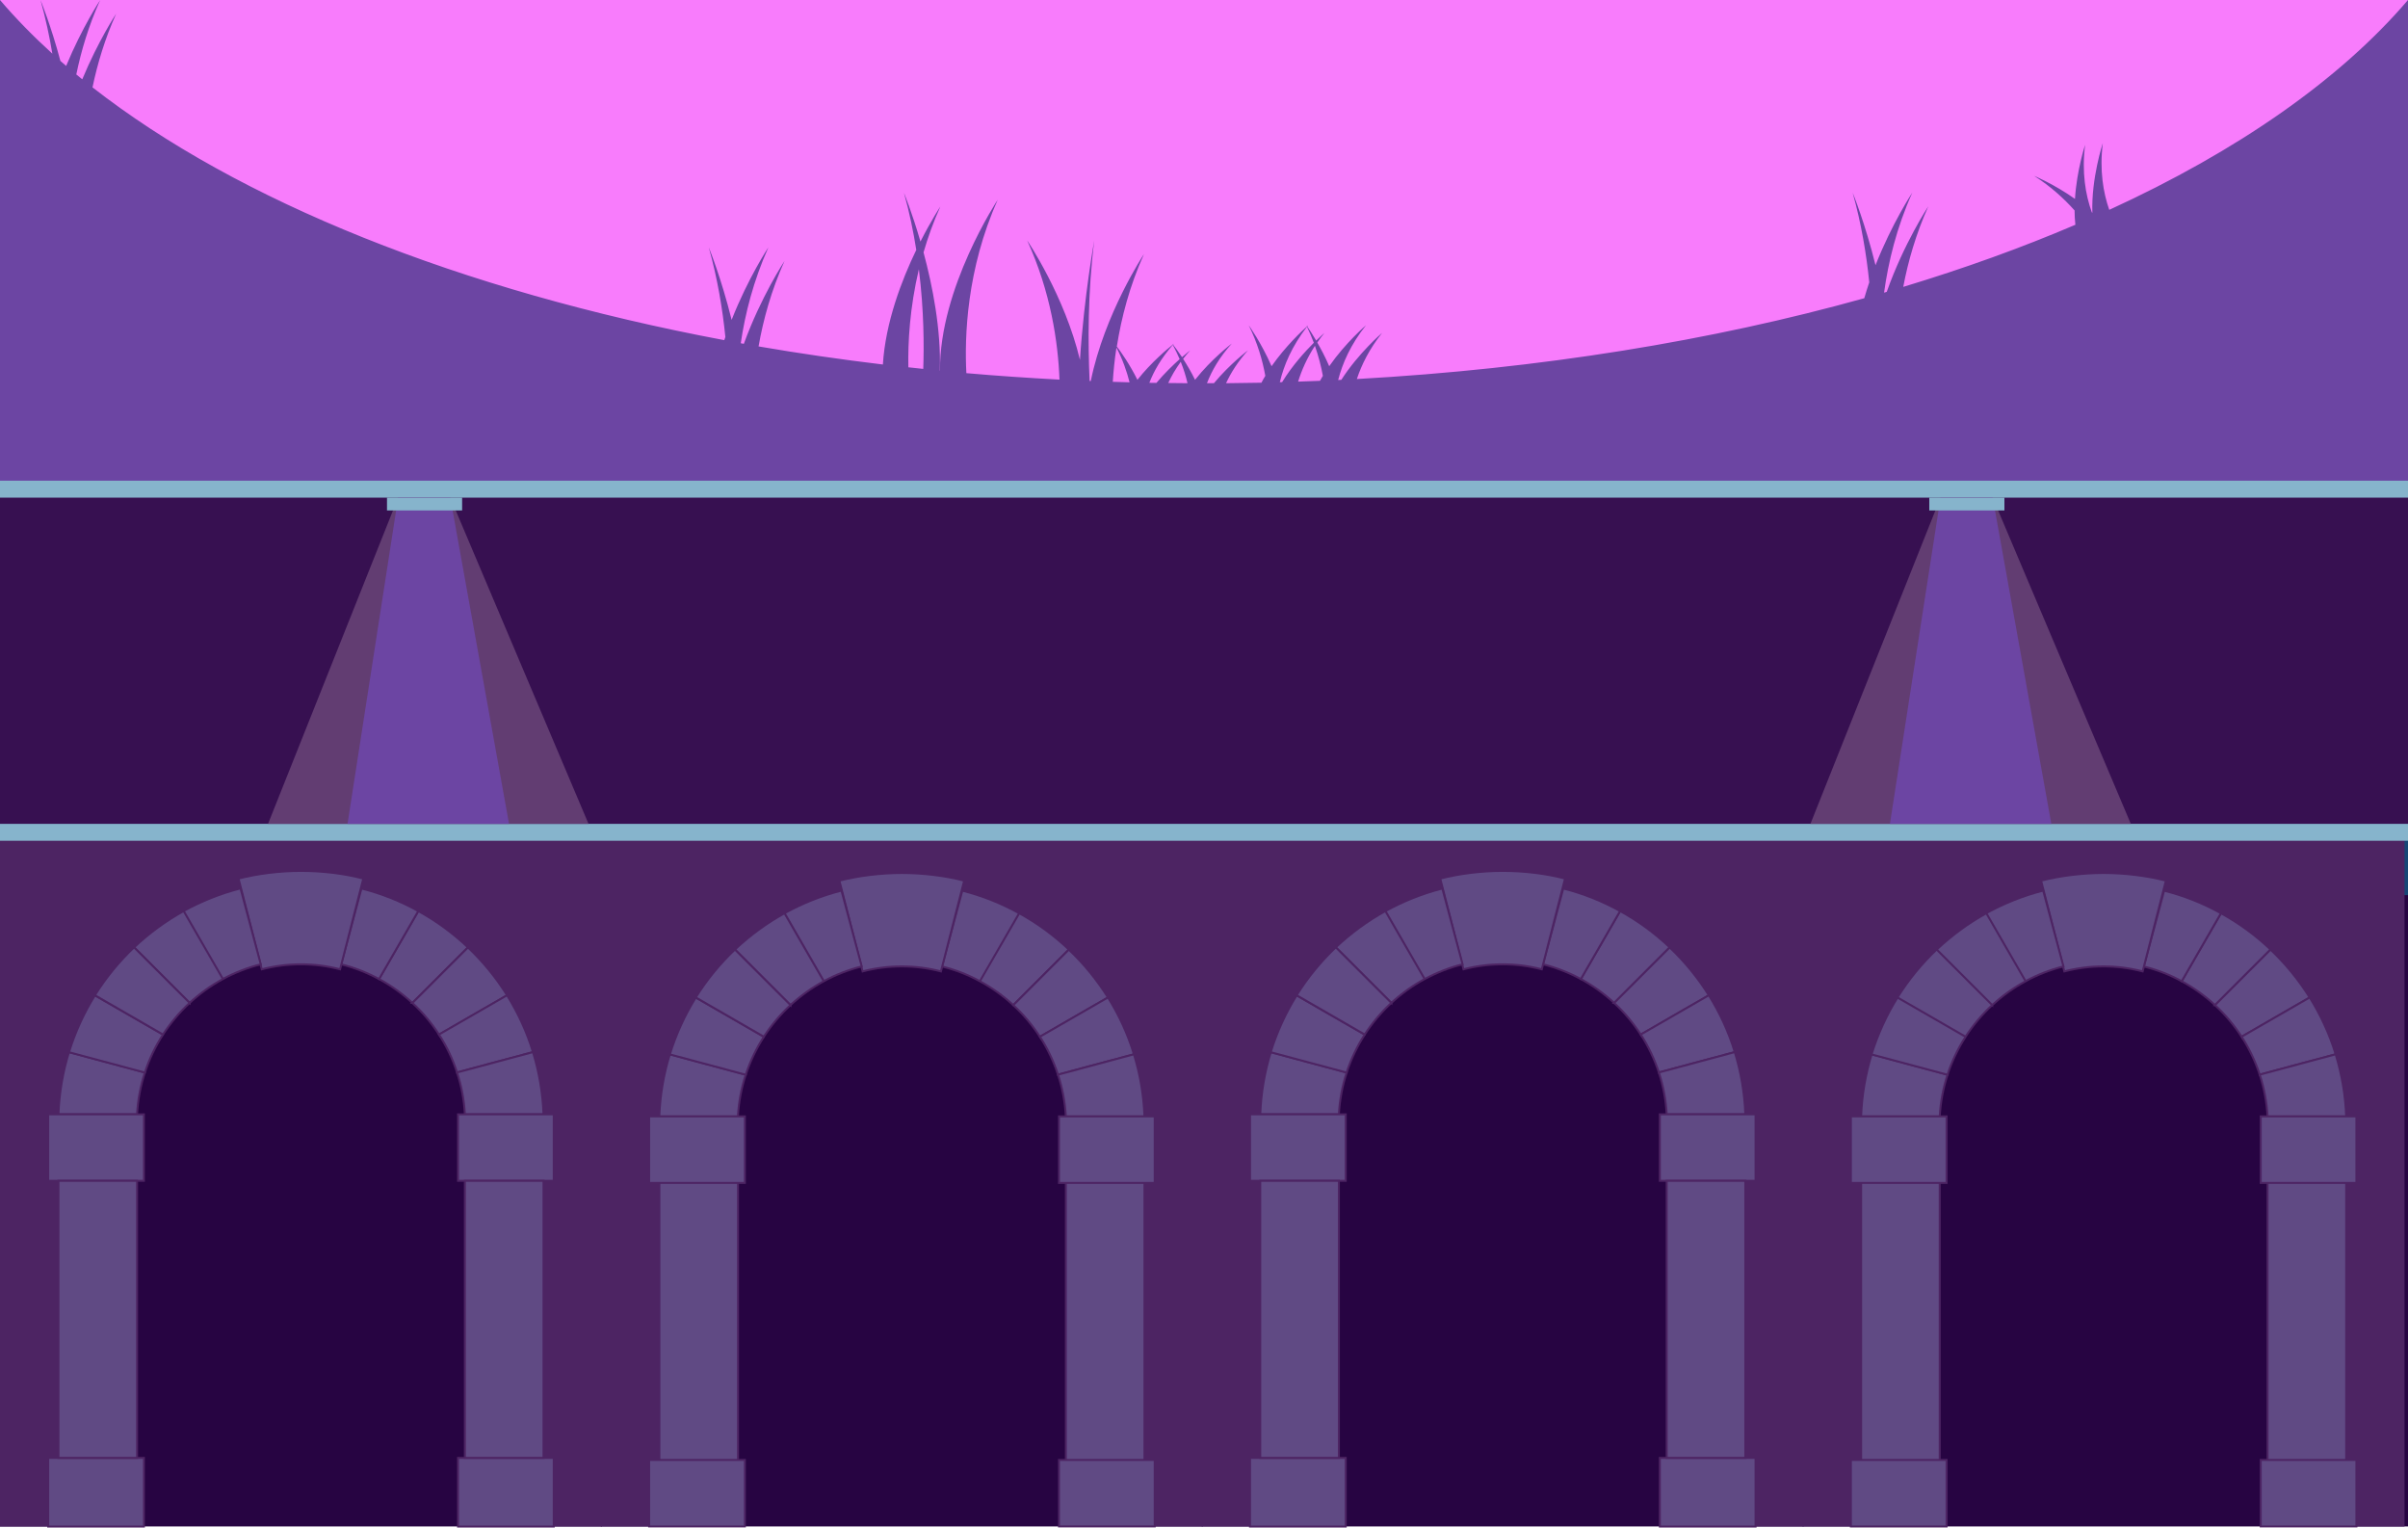 <svg version="1.1" id="Layer_1" xmlns="http://www.w3.org/2000/svg" x="0" y="0" viewBox="0 0 2423 1537" xml:space="preserve"><style>.st4{fill:#6c45a3}.st5{fill:#4d2463}.st6{fill:#604a84;stroke:#4d2463;stroke-width:2;stroke-miterlimit:10}.st8{fill:#86b4cc}.st9{fill:#623d72}</style><path fill="#270442" d="M2423 842.3v693.3H0V842.3h2423"/><path fill="#f87cfc" d="M0 0h2423v401.5H0z"/><path fill="#205e86" d="M2423 492H0v353.8h2423V492"/><path fill="#174676" d="M2423 842.3H0v58.2h2423v-58.2"/><path class="st4" d="M2122.4 211.1c-6.1-17.4-9.9-39.9-6.5-67.1 0 0-11.7 35.3-10.5 70.1l-.6-.6c-6.3-17.6-10.2-40.2-6.7-67.8 0 0-8.4 25.4-10.2 54.4-21.2-15-41.1-23.2-41.1-23.2 16.7 10.6 30.1 22.9 40.7 34.8 0 4.8.3 9.7.8 14.4-53.8 23-111.7 43.9-173.2 62.5 4.8-25.4 12.7-53.1 25.2-81 0 0-24.6 37.2-41.8 86-.9.3-1.8.5-2.7.8 4.2-30.5 12.5-65.3 28.4-100.6 0 0-20.4 30.8-37 73-10.4-42.2-23-73-23-73 8.8 31.4 13.9 62.3 16.7 90.2-1.8 5.2-3.4 10.6-5 16-152.9 42.7-325.8 71-510.6 81.3 4.8-14.5 12.7-30.4 25.4-46.4 0 0-23.8 20.3-41 47.2-1.1.1-2.1.1-3.2.2 4.3-16.8 12.6-35.8 28-55.1 0 0-20.4 17.4-37 41.2-3.9-9.1-8.2-17.2-12-23.8 2.2-3.2 4.5-6.4 7.1-9.6 0 0-3.3 2.8-8.2 7.6-4.1-6.9-7.4-11.9-9-14.1.3-.4.7-.9 1-1.3 0 0-.4.4-1.2 1-.5-.7-.7-1-.7-1l.6 1.2c-4.8 4.3-21.5 19.8-35.6 40-10.4-23.8-23-41.2-23-41.2 8.8 17.7 13.9 35.2 16.7 50.9-1.4 2.2-2.6 4.5-3.9 6.9-11.8.2-23.7.4-35.6.5 4.9-10.6 11.9-21.7 22-33 0 0-18.2 13.7-34.2 33h-7c4.8-12.6 12.6-26.2 25-39.9 0 0-20.4 15.4-37 36.5-3.9-8-8.2-15.2-12-21.1 2.2-2.8 4.5-5.7 7.1-8.5 0 0-3.3 2.5-8.2 6.8-4.1-6.1-7.4-10.6-9-12.5.3-.4.7-.8 1-1.1l-1.2.9c-.5-.6-.7-.9-.7-.9.2.3.4.7.6 1-4.8 3.8-21.5 17.6-35.6 35.4-7.7-15.6-16.6-28.1-20.7-33.5 4.5-28.6 12.7-60.6 27.3-93 0 0-39.8 60.1-53.5 127.7h-1.2c-1.7-37.6-1.9-89 4.7-141.4 0 0-10.2 55.8-14.4 120.2-15.3-64.4-53.1-120.2-53.1-120.2 23.7 51.8 31.1 102.5 32.5 140-31.6-1.7-62.8-3.8-93.7-6.5-1.9-36 .1-104.3 31.6-174.5 0 0-58.9 89-58.1 172h-.2c1.3-41.5-7.3-85.2-16.4-119 4.4-15.1 9.9-30.6 16.9-46.1 0 0-9 13.6-20 35.2-8.5-29.4-16.6-49-16.6-49 5.5 19.5 9.5 38.9 12.4 57.4-14.7 30.4-31 73-33.6 115.3-42.6-5.1-84.3-11.2-125.1-18.2 4.7-26.7 12.7-56.1 26.1-85.9 0 0-23.7 35.9-40.9 83.3-1-.2-2.1-.4-3.1-.6 4.3-29.5 12.7-62.7 27.8-96.5 0 0-20.4 30.8-37 73-10.4-42.2-23-73-23-73 8.8 31.4 13.9 62.3 16.7 90.2-.4 1.1-.7 2.1-1.1 3.2-266.3-50-489.3-140-635.7-254.3 4.9-23.5 12.4-48.7 23.8-74.1 0 0-18.1 27.4-34.1 66-2-1.6-4-3.3-6-4.9 4.9-23.7 12.4-49.1 24-74.8 0 0-18.2 27.5-34.2 66.2-1.9-1.7-3.9-3.3-5.8-5-9.6-36-20-61.2-20-61.2 5.1 18.3 9 36.4 11.9 53.9C33.3 36.4 15.7 18.4 0 0v483.6h2423V0c-68.4 80.1-171.5 151.9-300.6 211.1zm-791.3 167c-1 1.7-2 3.3-2.9 5-7.3.3-14.6.6-22 .8 3.5-11.3 8.8-23.5 16.9-36 3.7 10.6 6.3 20.7 8 30.2zm-16-49.4c2.6 5.4 4.9 10.8 6.9 16.1-8.9 8.9-21.8 23.1-31.9 39.6-.8 0-1.5 0-2.3.1 4-16.9 12.1-36.1 27.3-55.8zm-120.2 56.8c-6.5 0-12.9-.1-19.4-.2 3.2-6.9 7.3-14 12.6-21.3 3 7.4 5.2 14.6 6.8 21.5zm-14.8-38.5c2.6 4.8 4.9 9.6 6.9 14.3-6.5 5.8-15.2 14.1-23.4 23.9-2.4 0-4.7-.1-7.1-.1 4.7-12.1 12.1-25 23.6-38.1zm-56.7 2.7c6.3 12 10.4 23.9 13.2 34.9-5.7-.2-11.3-.3-16.9-.5.7-10.7 1.8-22.3 3.7-34.4zm-198.8-78.9c5.2 41.9 5.2 78.1 4.4 100.3-5-.5-10-1.1-15-1.6-.5-24.9 1.4-59.9 10.6-98.7z"/><path class="st5" d="M0 842.3v693.4h102.3s7.7-330.2 7.7-445.9c0-115.7 123.7-164.1 192.8-164.1s204.5 48 204.5 164.1v445.9h98.4V842.3H0z"/><path class="st6" d="M414.9 1008.9l55.9-55.9c-15-14.2-31.7-26.5-49.9-36.5l-39.5 68.4c12.2 6.6 23.5 14.7 33.5 24z"/><path class="st6" d="M381.4 984.9l39.5-68.4c-17.8-9.9-37-17.6-57.2-22.7l-20.4 76.3c13.4 3.3 26.2 8.4 38.1 14.8z"/><path class="st6" d="M302.9 876.1c-21 0-43.4 2.7-62.9 7.7l23.4 91.3c12.9-3.3 25.5-5 39.4-5s26.5 1.7 39.4 5l23.4-91.3c-19.3-5.1-41.7-7.7-62.7-7.7zm138.9 164.7l68.5-39.5c-11.1-17.7-24.3-33.9-39.4-48.2L415 1009c10.2 9.3 19.2 20.1 26.8 31.8z"/><path class="st6" d="M459.9 1078.9l76.4-20.5c-6.2-20.3-15.1-39.5-26.1-57.2l-68.5 39.5c7.7 11.8 13.8 24.6 18.2 38.2zm-390.5-20.5c-6.1 19.9-9.8 40.9-10.6 62.6h79.1c.8-14.6 3.5-28.7 7.9-42.1l-76.4-20.5z"/><path class="st6" d="M459.9 1078.9c4.4 13.4 7.1 27.5 7.9 42.1h79.1c-.8-21.7-4.5-42.7-10.6-62.6l-76.4 20.5zM262.4 970.1L242 893.7c-20.2 5.2-39.4 12.9-57.2 22.7l39.5 68.4c11.9-6.3 24.7-11.4 38.1-14.7zm-98.4 70.7l-68.5-39.5c-11 17.7-19.8 36.9-26.1 57.2l76.4 20.5c4.4-13.7 10.6-26.5 18.2-38.2zm60.3-55.9l-39.5-68.4c-18.2 10.1-34.9 22.4-49.9 36.5l55.9 55.9c10.1-9.3 21.3-17.4 33.5-24z"/><path class="st6" d="M190.8 1008.9L134.9 953c-15.1 14.3-28.3 30.5-39.4 48.2l68.5 39.5c7.6-11.6 16.6-22.4 26.8-31.8zM48.5 1121h96.3v66.9H48.5zm0 345.6h96.3v69.1H48.5z"/><path class="st6" d="M58.8 1187.9h79.1v278.7H58.8zm402.1-66.9h96.3v66.9h-96.3zm0 345.6h96.3v69.1h-96.3z"/><path class="st6" d="M467.8 1187.9h79.1v278.7h-79.1z"/><path class="st5" d="M604.6 842.3v693.4h102.3s7.7-328 7.7-443.8c0-115.7 123.7-164.1 192.8-164.1s204.5 48 204.5 164.1v443.8h98.4V842.3H604.6z"/><path class="st6" d="M1019.6 1011.1l55.9-55.9c-15-14.2-31.7-26.5-49.9-36.5L986 987.1c12.2 6.6 23.5 14.7 33.6 24zm-33.6-24l39.5-68.4c-17.8-9.9-37-17.6-57.2-22.7l-20.4 76.3c13.5 3.3 26.2 8.3 38.1 14.8z"/><path class="st6" d="M907.5 878.2c-21 0-43.4 2.7-62.9 7.7l23.4 91.3c12.9-3.3 25.5-5 39.4-5s26.5 1.7 39.4 5l23.4-91.3c-19.3-5-41.7-7.7-62.7-7.7zm138.9 164.8l68.5-39.5c-11.1-17.7-24.3-33.9-39.4-48.2l-55.9 55.9c10.2 9.3 19.2 20 26.8 31.8z"/><path class="st6" d="M1064.6 1081.1l76.4-20.5c-6.2-20.3-15.1-39.5-26.1-57.2l-68.5 39.5c7.6 11.8 13.7 24.6 18.2 38.2zM674 1060.6c-6.1 19.9-9.8 40.9-10.6 62.6h79.1c.8-14.6 3.5-28.7 7.9-42.1l-76.4-20.5z"/><path class="st6" d="M1064.6 1081.1c4.4 13.4 7.1 27.5 7.9 42.1h79.1c-.8-21.7-4.5-42.7-10.6-62.6l-76.4 20.5zM867.1 972.2l-20.4-76.3c-20.2 5.2-39.4 12.9-57.2 22.7L829 987c11.8-6.4 24.6-11.4 38.1-14.8zm-98.5 70.8l-68.5-39.5c-11 17.7-19.8 36.9-26.1 57.2l76.4 20.5c4.5-13.7 10.6-26.5 18.2-38.2zm60.3-55.9l-39.5-68.4c-18.2 10.1-34.9 22.4-49.9 36.5l55.9 55.9c10.1-9.3 21.4-17.4 33.5-24z"/><path class="st6" d="M795.4 1011.1l-55.9-55.9c-15.1 14.3-28.3 30.5-39.4 48.2l68.5 39.5c7.6-11.7 16.6-22.4 26.8-31.8zm-142.2 112h96.3v66.9h-96.3zm0 345.6h96.3v66.9h-96.3zm10.3-278.7h79.1v278.7h-79.1zm402.1-66.9h96.3v66.9h-96.3zm0 345.6h96.3v66.9h-96.3zm6.9-278.7h79.1v278.7h-79.1z"/><path class="st5" d="M1209.2 842.3v693.4h102.3s7.7-330.2 7.7-445.9c0-115.7 123.7-164.1 192.8-164.1s204.5 48 204.5 164.1v445.9h98.4V842.3h-605.7z"/><path class="st6" d="M1624.2 1008.9l55.9-55.9c-15-14.2-31.7-26.5-49.9-36.5l-39.5 68.4c12.1 6.6 23.4 14.7 33.5 24z"/><path class="st6" d="M1590.7 984.9l39.5-68.4c-17.8-9.9-37-17.6-57.2-22.7l-20.4 76.3c13.4 3.3 26.2 8.4 38.1 14.8z"/><path class="st6" d="M1512.1 876.1c-21 0-43.4 2.7-62.9 7.7l23.4 91.3c12.9-3.3 25.5-5 39.4-5s26.5 1.7 39.4 5l23.4-91.3c-19.3-5.1-41.7-7.7-62.7-7.7zm138.9 164.7l68.5-39.5c-11.1-17.7-24.3-33.9-39.4-48.2l-55.9 55.9c10.2 9.3 19.2 20.1 26.8 31.8z"/><path class="st6" d="M1669.2 1078.9l76.4-20.5c-6.2-20.3-15.1-39.5-26.1-57.2l-68.5 39.5c7.6 11.8 13.7 24.6 18.2 38.2zm-390.5-20.5c-6.1 19.9-9.8 40.9-10.6 62.6h79.1c.8-14.6 3.5-28.7 7.9-42.1l-76.4-20.5z"/><path class="st6" d="M1669.2 1078.9c4.4 13.4 7.1 27.5 7.9 42.1h79.1c-.8-21.7-4.5-42.7-10.6-62.6l-76.4 20.5zm-197.5-108.8l-20.4-76.3c-20.2 5.2-39.4 12.9-57.2 22.7l39.5 68.4c11.9-6.4 24.6-11.5 38.1-14.8zm-98.5 70.7l-68.5-39.5c-11 17.7-19.8 36.9-26.1 57.2l76.4 20.5c4.5-13.7 10.6-26.5 18.2-38.2zm60.3-55.9l-39.5-68.4c-18.2 10.1-34.9 22.4-49.9 36.5l55.9 55.9c10.1-9.3 21.4-17.4 33.5-24z"/><path class="st6" d="M1400 1008.9l-55.9-55.9c-15.1 14.3-28.3 30.5-39.4 48.2l68.5 39.5c7.6-11.6 16.6-22.4 26.8-31.8zM1257.8 1121h96.3v66.9h-96.3zm0 345.6h96.3v69.1h-96.3z"/><path class="st6" d="M1268.1 1187.9h79.1v278.7h-79.1zm402.1-66.9h96.3v66.9h-96.3zm0 345.6h96.3v69.1h-96.3z"/><path class="st6" d="M1677.1 1187.9h79.1v278.7h-79.1z"/><path class="st5" d="M1813.8 842.3v693.4h102.3s7.7-328 7.7-443.8c0-115.7 123.7-164.1 192.8-164.1 69.1 0 204.5 48 204.5 164.1v443.8h98.4V842.3h-605.7z"/><path class="st6" d="M2228.8 1011.1l55.9-55.9c-15-14.2-31.7-26.5-49.9-36.5l-39.5 68.4c12.1 6.6 23.4 14.7 33.5 24z"/><path class="st6" d="M2195.3 987.1l39.5-68.4c-17.8-9.9-37-17.6-57.2-22.7l-20.4 76.3c13.4 3.3 26.2 8.3 38.1 14.8z"/><path class="st6" d="M2116.7 878.2c-21 0-43.4 2.7-62.9 7.7l23.4 91.3c12.9-3.3 25.5-5 39.4-5s26.5 1.7 39.4 5l23.4-91.3c-19.3-5-41.7-7.7-62.7-7.7zm138.9 164.8l68.5-39.5c-11.1-17.7-24.3-33.9-39.4-48.2l-55.9 55.9c10.2 9.3 19.2 20 26.8 31.8z"/><path class="st6" d="M2273.8 1081.1l76.4-20.5c-6.2-20.3-15.1-39.5-26.1-57.2l-68.5 39.5c7.6 11.8 13.7 24.6 18.2 38.2zm-390.5-20.5c-6.1 19.9-9.8 40.9-10.6 62.6h79.1c.8-14.6 3.5-28.7 7.9-42.1l-76.4-20.5z"/><path class="st6" d="M2273.8 1081.1c4.4 13.4 7.1 27.5 7.9 42.1h79.1c-.8-21.7-4.5-42.7-10.6-62.6l-76.4 20.5zm-197.5-108.9l-20.4-76.3c-20.2 5.2-39.4 12.9-57.2 22.7l39.5 68.4c11.9-6.4 24.6-11.4 38.1-14.8zm-98.5 70.8l-68.5-39.5c-11 17.7-19.8 36.9-26.1 57.2l76.4 20.5c4.5-13.7 10.6-26.5 18.2-38.2zm60.4-55.9l-39.5-68.4c-18.2 10.1-34.9 22.4-49.9 36.5l55.9 55.9c10-9.3 21.3-17.4 33.5-24zm-33.6 24l-55.9-55.9c-15.1 14.3-28.3 30.5-39.4 48.2l68.5 39.5c7.6-11.7 16.6-22.4 26.8-31.8zm-142.2 112h96.3v66.9h-96.3zm0 345.6h96.3v66.9h-96.3zm10.3-278.7h79.1v278.7h-79.1z"/><path class="st6" d="M2274.8 1123.1h96.3v66.9h-96.3zm0 345.6h96.3v66.9h-96.3zm6.9-278.7h79.1v278.7h-79.1z"/><path fill="#371051" d="M0 494h2423v348.2H0z"/><path class="st8" d="M0 828.8h2423v17H0zm0-345.2h2423v17H0z"/><path class="st9" d="M592.2 828.8H269.7l130.9-328.2h52.5z"/><path class="st4" d="M512.2 828.8H349.7l50.9-328.2h52.5z"/><path class="st8" d="M389.4 500.6H465v12.9h-75.6z"/><path class="st9" d="M2144.1 828.8h-322.4l130.9-328.2h52.5z"/><path class="st4" d="M2064.1 828.8h-162.4l50.9-328.2h52.5z"/><path class="st8" d="M1941.3 500.6h75.6v12.9h-75.6z"/></svg>